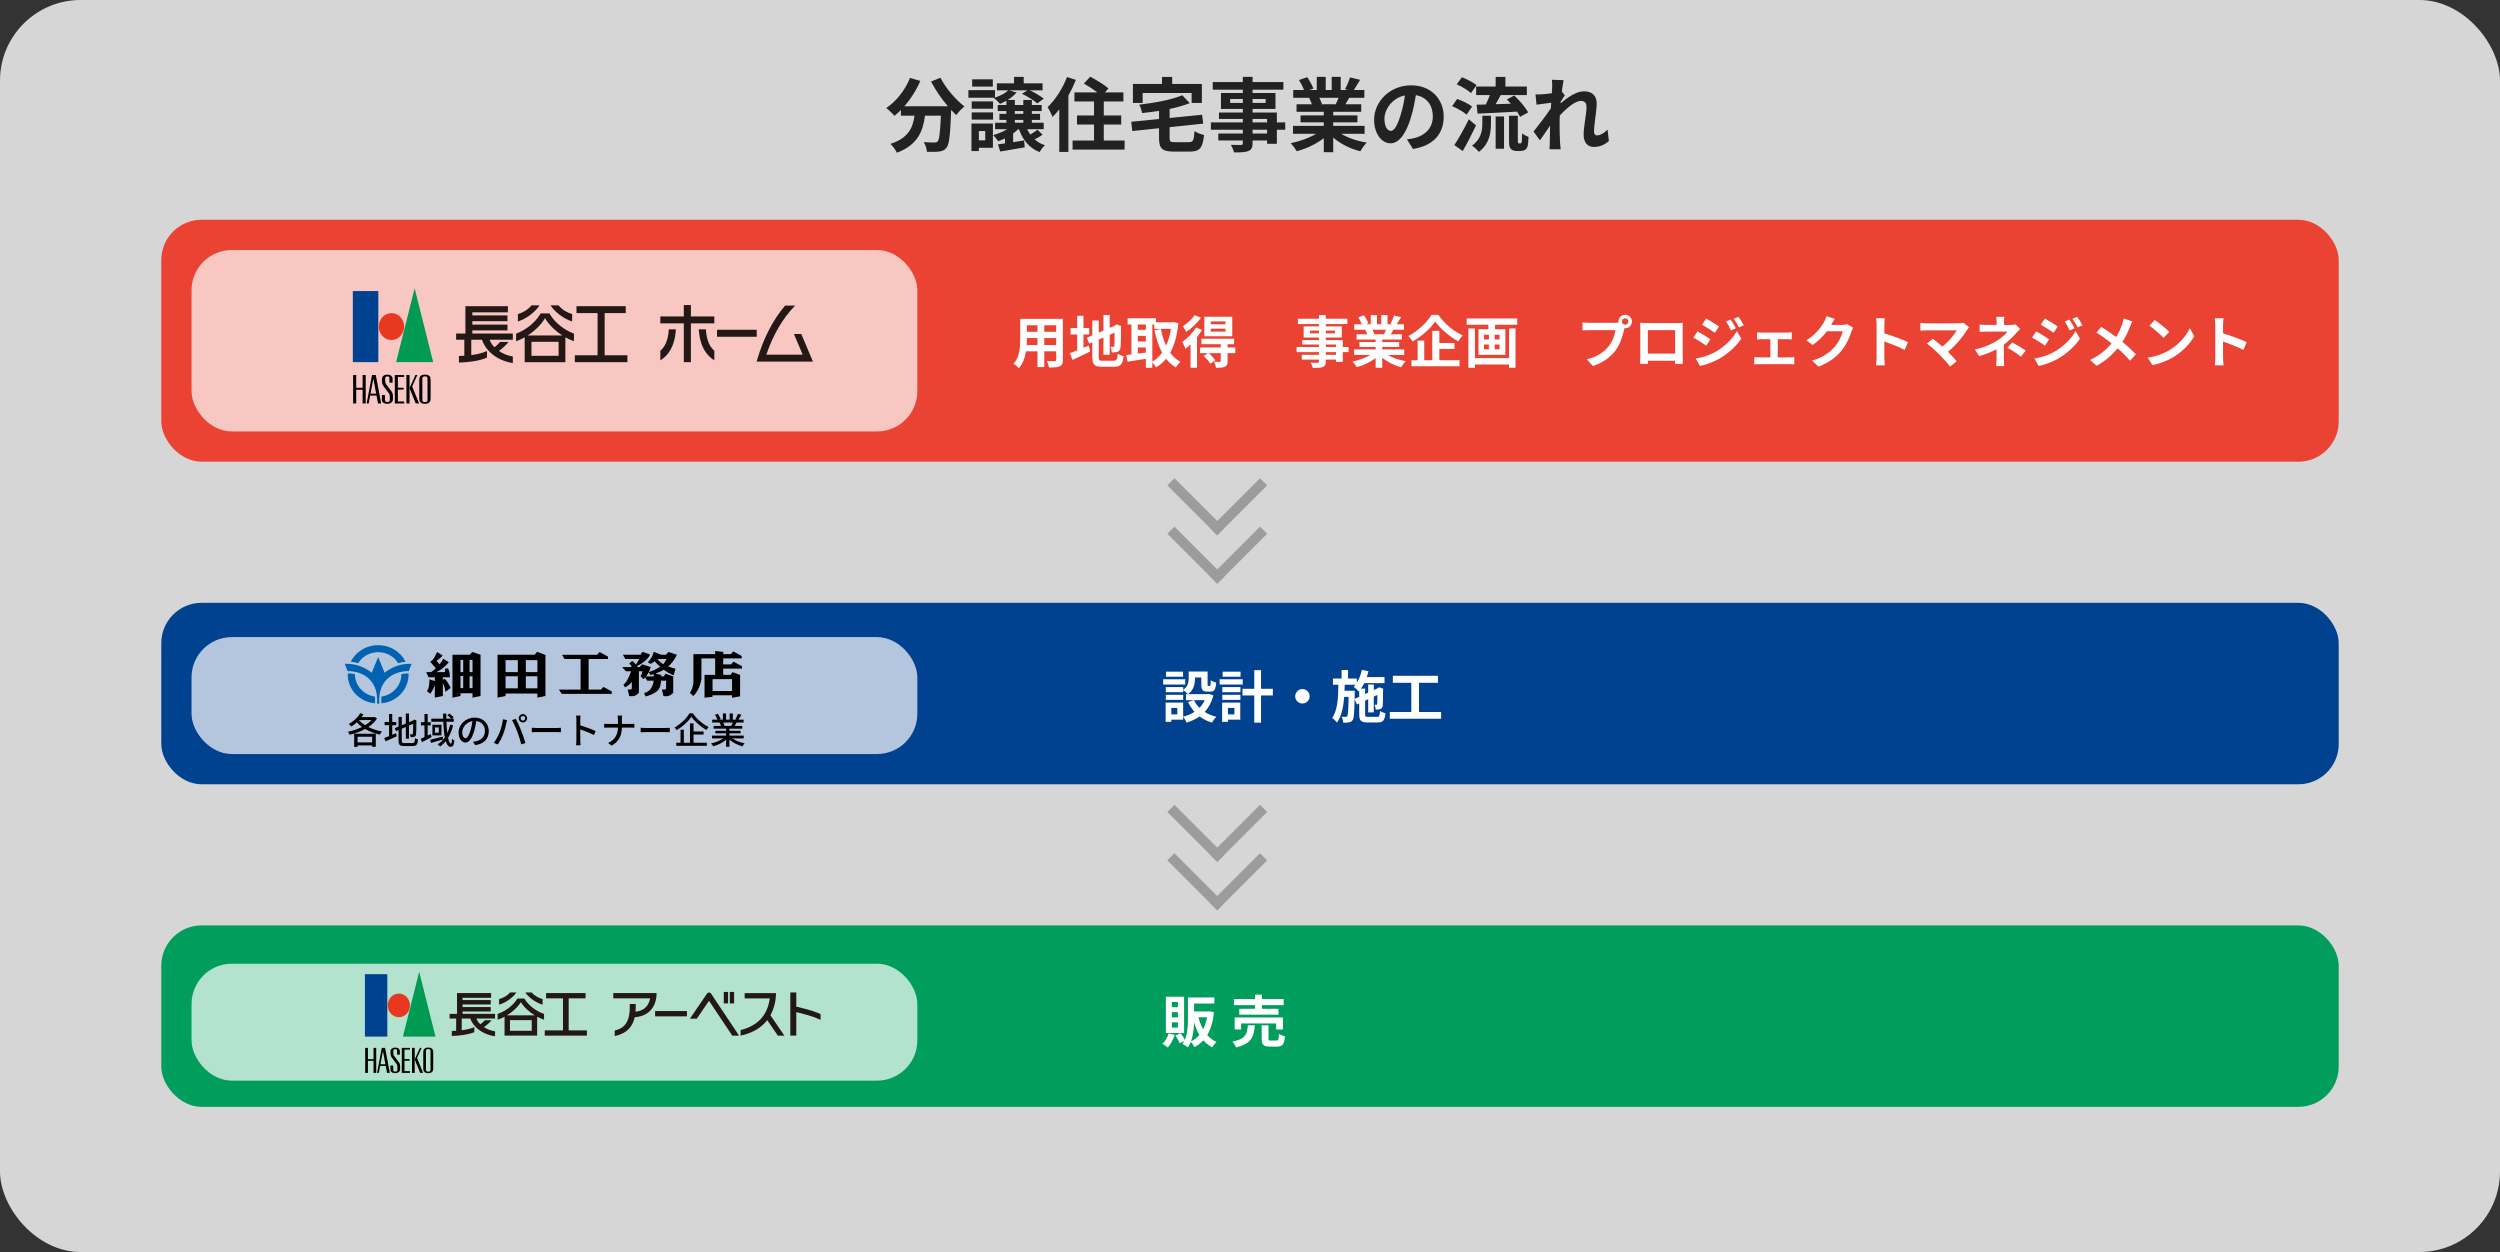 <svg width="1240" height="621" viewBox="0 0 1240 621" fill="none" xmlns="http://www.w3.org/2000/svg">
<rect x="0" y="0" width="1240" height="621" fill="#333333" stroke="none"/>
<rect width="1240" height="621" rx="40" fill="#D6D6D6"/>
<path d="M461.8 40.44C464 44.64 467 49.04 470.16 52.72H448.56C451.72 49.12 454.52 44.72 456.48 40.12L451.36 38.64C448.96 44.72 444.56 50.24 439.56 53.6C440.72 54.44 442.76 56.36 443.64 57.44C444.72 56.6 445.8 55.64 446.84 54.56V57.36H453.6C452.8 63.2 450.72 68.44 441.68 71.36C442.84 72.44 444.24 74.4 444.84 75.76C455.2 71.88 457.8 65.04 458.8 57.36H466.68C466.32 65.72 465.88 69.28 465.08 70.12C464.64 70.6 464.2 70.68 463.48 70.68C462.48 70.68 460.4 70.64 458.2 70.48C459.04 71.84 459.68 73.84 459.76 75.28C462.12 75.36 464.44 75.36 465.8 75.16C467.36 74.96 468.44 74.56 469.44 73.28C470.84 71.6 471.32 66.88 471.76 54.8V54.52C472.64 55.44 473.48 56.32 474.32 57.08C475.24 55.72 477.08 53.8 478.36 52.8C474 49.44 469 43.64 466.48 38.56L461.8 40.44ZM492.44 39.36H482.2V42.96H492.44V39.36ZM488.68 65V69.6H485.52V65H488.68ZM492.48 61.28H481.84V74.92H485.52V73.32H492.48V61.28ZM481.96 59.32H492.56V55.76H481.96V59.32ZM481.96 53.92H492.56V50.28H481.96V53.92ZM503.36 59.48H507.56V60.88H503.36V59.48ZM503.36 55.08H507.56V56.48H503.36V55.08ZM514.6 64.36C513.68 65.08 512.32 65.96 511 66.72C510.4 65.88 509.92 65 509.48 64.08H517.68V60.88H511.8V59.48H515.88V56.48H511.8V55.08H516.68V52.08H511.8V49.56H507.56V52.08H503.36V49.56H499.84C501.52 48.48 503.12 47.24 504.2 45.88L500.6 44.8H509.56L506.88 46.52C509.52 47.72 512.84 49.84 514.48 51.28L517.72 48.96C516.12 47.68 513.32 45.96 510.76 44.8H517.12V41.32H507.76V38.12H502.96V41.32H494.44V44.8H500.08C498.64 46.24 496.12 47.52 493.52 48.4V44.72H480.32V48.48H493.32L492.96 48.6C493.84 49.28 495.36 50.72 496.04 51.52C497.08 51.08 498.12 50.56 499.16 49.96V52.08H494.88V55.08H499.16V56.48H495.72V59.48H499.16V60.88H493.56V64.08H499.56C497.6 65.32 495.12 66.28 492.64 67C493.32 67.72 494.6 69.28 495.12 70.04C496.24 69.64 497.36 69.16 498.48 68.64V71.12C497.2 71.28 496.04 71.48 495 71.6L496.12 75.16C499.56 74.6 504.04 73.84 508.28 73.08L507.96 69.64C506.12 69.92 504.28 70.24 502.52 70.52V66.2C503.4 65.56 504.24 64.84 504.96 64.08H505.4C507.32 69.44 510.56 73.48 515.64 75.44C516.24 74.36 517.4 72.8 518.28 72.04C516.32 71.4 514.6 70.4 513.16 69.12C514.52 68.48 515.92 67.68 517.12 66.8L514.6 64.36ZM529.24 38.2C527.08 43.88 523.4 49.56 519.6 53.16C520.4 54.28 521.64 56.88 522.08 58C523.2 56.88 524.32 55.64 525.4 54.24V75.36H529.92V47.36C531.36 44.84 532.6 42.2 533.64 39.64L529.24 38.2ZM547.48 69.72V61.76H556.12V57.28H547.48V50.32H557.2V45.84H548.04L549.8 43.84C547.8 42.08 543.72 39.6 540.76 38.04L537.6 41.44C539.72 42.64 542.32 44.32 544.28 45.84H532.92V50.32H542.64V57.28H534.2V61.76H542.64V69.72H532V74.2H557.8V69.72H547.48ZM566.76 46.12H591.04V51.04H596.12V41.64H581.4V38.16H576.36V41.64H561.92V51.04H566.76V46.12ZM582.84 70.52C580.48 70.52 580.12 70.28 580.12 68.48V63.08L596.8 61.32L596.24 56.92L580.12 58.52V54.04C583.76 53.28 587.2 52.32 590.12 51.16L586.4 47.24C581.28 49.44 572.88 51 565.08 51.92C565.64 53 566.32 54.88 566.48 56.08C569.2 55.8 572.04 55.44 574.88 55V59.04L561.08 60.4L561.64 65L574.88 63.6V68.56C574.88 73.68 576.48 75.2 582.32 75.2H590.04C595.08 75.2 596.56 73.4 597.2 66.96C595.76 66.64 593.56 65.84 592.48 65C592.16 69.68 591.8 70.52 589.64 70.52H582.84ZM628.48 66.24H621.28V64.36H628.48V66.24ZM621.28 59H628.48V60.72H621.28V59ZM610.16 51.04V49.12H616.44V51.04H610.16ZM627.76 49.12V51.04H621.28V49.12H627.76ZM637.48 60.72H633.32V55.8H621.28V54.04H632.64V46.12H621.28V44.48H636.56V40.72H621.28V38.12H616.44V40.72H601.52V44.48H616.44V46.12H605.6V54.04H616.44V55.8H604.6V59H616.44V60.72H600.6V64.36H616.44V66.24H604.28V69.68H616.44V70.92C616.44 71.64 616.2 71.88 615.44 71.92C614.8 71.92 612.44 71.92 610.52 71.84C611.12 72.84 611.84 74.48 612.08 75.6C615.48 75.6 617.64 75.52 619.16 74.92C620.72 74.24 621.28 73.28 621.28 70.92V69.68H628.48V71.32H633.32V64.36H637.48V60.72ZM663.92 48.52C663.48 49.6 663 50.76 662.52 51.72H655.04L655.72 51.6C655.44 50.76 654.92 49.56 654.36 48.52H663.92ZM676.84 66.36V62.44H661.28V60.68H673.28V57.24H661.28V55.44H675.16V51.72H667.32C667.92 50.76 668.56 49.68 669.2 48.52H676.72V44.64H671.52C672.44 43.24 673.52 41.44 674.64 39.6L669.64 38.4C669.08 40.16 668.08 42.56 667.12 44.2L668.56 44.64H665V38.12H660.52V44.64H657.56V38.12H653.12V44.64H649.48L651.44 43.92C650.88 42.36 649.56 40 648.4 38.28L644.32 39.68C645.2 41.2 646.24 43.12 646.8 44.64H641.44V48.52H649.8L649.32 48.6C649.84 49.52 650.36 50.72 650.68 51.72H643.08V55.44H656.6V57.24H645.08V60.68H656.6V62.44H641.32V66.36H652.8C649.36 68.44 644.64 70.12 640.16 71.04C641.16 72 642.52 73.84 643.2 75C647.96 73.76 652.88 71.44 656.6 68.52V75.48H661.28V68.28C664.96 71.4 669.8 73.8 674.72 75.04C675.44 73.76 676.84 71.76 677.92 70.72C673.28 70 668.64 68.44 665.24 66.36H676.84ZM716.08 57.92C716.08 49.2 709.84 42.32 699.92 42.32C689.56 42.32 681.56 50.2 681.56 59.44C681.56 66.2 685.24 71.08 689.68 71.08C694.04 71.08 697.48 66.12 699.88 58.04C701.04 54.28 701.72 50.6 702.28 47.2C707.68 48.12 710.68 52.24 710.68 57.76C710.68 63.6 706.68 67.28 701.56 68.48C700.48 68.72 699.36 68.96 697.84 69.12L700.84 73.88C710.92 72.32 716.08 66.36 716.08 57.92ZM686.68 58.92C686.68 54.52 690.24 48.68 696.84 47.32C696.4 50.64 695.64 54.04 694.72 57C693.08 62.4 691.52 64.92 689.84 64.92C688.28 64.92 686.68 62.96 686.68 58.92ZM732.16 42.92V47.16H738.96C738.4 48.72 737.64 50.4 736.96 51.84C735.28 51.88 733.76 51.88 732.4 51.92L732.88 56.36C738.16 56.12 745.48 55.8 752.44 55.36C753.08 56.32 753.6 57.2 753.96 57.96L757.96 55.76C756.68 53.28 753.68 49.84 751.08 47.36L747.4 49.32C748.04 49.96 748.72 50.72 749.4 51.44C746.84 51.56 744.24 51.64 741.84 51.68C742.64 50.28 743.52 48.72 744.36 47.16H757.32V42.92H746.68V38.16H741.84V42.92H732.16ZM732.36 42.24C730.76 40.92 727.56 39.24 725.12 38.32L722.52 41.84C725.04 42.92 728.16 44.76 729.6 46.16L732.36 42.24ZM730.16 52.88C728.56 51.52 725.24 49.96 722.76 49.08L720.24 52.64C722.76 53.72 725.92 55.48 727.44 56.84L730.16 52.88ZM728.52 59.2C726.24 63.88 723.36 68.92 721.36 71.96L725.52 74.92C727.76 71 730.12 66.4 732.12 62.16L728.52 59.2ZM735.24 61.12C735.24 64.56 734.72 68.96 730.12 72.24C731.2 72.92 732.8 74.36 733.48 75.36C738.84 71.32 739.52 65.72 739.52 61.28V57.4H735.24V61.12ZM741.84 73.76H746V57.76H741.84V73.76ZM753.36 71.12C753.2 71.12 753 71.04 752.92 70.92C752.84 70.76 752.84 70.4 752.84 69.8V57.4H748.48V69.68C748.48 72.4 748.76 73.24 749.4 73.88C750.08 74.56 751.16 74.88 752.12 74.88H754.16C754.88 74.88 755.84 74.68 756.36 74.36C757 73.96 757.4 73.44 757.68 72.56C757.92 71.72 758.08 69.68 758.16 67.88C757.08 67.52 755.72 66.8 754.96 66.12C754.92 67.92 754.88 69.32 754.84 69.92C754.76 70.56 754.68 70.88 754.52 70.96C754.4 71.08 754.2 71.12 754 71.12H753.36ZM769.88 43.16C769.88 43.6 769.8 44.72 769.72 46.24C768 46.48 766.24 46.68 765.08 46.76C763.68 46.84 762.76 46.84 761.6 46.8L762.12 51.92C764.36 51.6 767.44 51.2 769.4 50.96C769.36 51.92 769.28 52.88 769.2 53.8C766.92 57.16 762.92 62.44 760.64 65.24L763.8 69.6C765.2 67.72 767.16 64.8 768.84 62.28C768.8 65.64 768.76 67.96 768.68 71.08C768.68 71.72 768.64 73.12 768.56 74.04H774.08C773.96 73.12 773.84 71.68 773.8 70.96C773.56 67.2 773.56 63.84 773.56 60.56C773.56 59.52 773.6 58.44 773.64 57.32C776.92 53.72 781.24 50.04 784.2 50.04C785.88 50.04 786.92 51.04 786.92 53C786.92 56.64 785.48 62.52 785.48 66.84C785.48 70.72 787.48 72.88 790.48 72.88C793.72 72.88 796.16 71.64 798 69.92L797.36 64.28C795.52 66.12 793.64 67.16 792.16 67.16C791.16 67.16 790.64 66.4 790.64 65.36C790.64 61.24 791.96 55.36 791.96 51.2C791.96 47.84 790 45.28 785.68 45.28C781.8 45.28 777.2 48.52 774.04 51.28C774.08 50.96 774.08 50.68 774.12 50.4C774.8 49.36 775.6 48.04 776.16 47.32L774.68 45.4C774.96 42.92 775.32 40.88 775.56 39.76L769.72 39.56C769.92 40.8 769.88 42 769.88 43.16Z" fill="#222222"/>
<rect x="80" y="109" width="1080" height="120" rx="20" fill="#EA4333"/>
<rect x="80" y="299" width="1080" height="90" rx="20" fill="#004190"/>
<rect x="80" y="459" width="1080" height="90" rx="20" fill="#019D5C"/>
<path d="M517.96 171.124V167.68H523.868V171.124H517.96ZM509.252 171.124C509.308 170.088 509.336 169.08 509.336 168.184V167.68H514.6V171.124H509.252ZM514.6 161.324V164.572H509.336V161.324H514.6ZM523.868 164.572H517.96V161.324H523.868V164.572ZM527.172 158.16H506.032V168.156C506.032 172.076 505.78 177.06 502.728 180.42C503.484 180.812 504.828 181.96 505.36 182.576C507.376 180.392 508.384 177.312 508.888 174.26H514.6V182.072H517.96V174.26H523.868V178.46C523.868 178.964 523.672 179.132 523.14 179.132C522.636 179.132 520.788 179.16 519.22 179.076C519.64 179.944 520.172 181.372 520.284 182.268C522.804 182.296 524.512 182.24 525.66 181.68C526.78 181.176 527.172 180.28 527.172 178.488V158.16ZM537.392 165.888H540.22V162.724H537.392V156.648H534.284V162.724H531.008V165.888H534.284V173.756C532.884 174.316 531.652 174.792 530.644 175.156L531.988 178.516C534.564 177.312 537.756 175.828 540.724 174.344L539.968 171.404C539.128 171.768 538.26 172.132 537.392 172.496V165.888ZM546.94 178.936C545.232 178.936 544.98 178.684 544.98 177.032V168.408L547.304 167.4V175.94H550.412V166.056L552.82 164.992C552.82 168.968 552.792 171.012 552.736 171.46C552.624 171.964 552.456 172.076 552.12 172.076C551.868 172.076 551.252 172.076 550.776 172.02C551.14 172.72 551.392 173.98 551.476 174.82C552.372 174.82 553.576 174.792 554.388 174.428C555.228 174.064 555.732 173.392 555.816 172.104C555.956 170.956 556.012 167.596 556.012 162.276L556.124 161.716L553.8 160.904L553.212 161.296L552.624 161.688L550.412 162.64V156.256H547.304V163.984L544.98 164.964V158.972H541.788V166.336L539.044 167.484L540.276 170.452L541.788 169.808V177.004C541.788 180.868 542.88 181.904 546.66 181.904H552.624C555.9 181.904 556.88 180.56 557.328 176.64C556.404 176.472 555.116 175.94 554.416 175.436C554.164 178.292 553.884 178.936 552.344 178.936H546.94ZM571.552 160.932H572.532V163.116H580.792C580.316 166.252 579.476 169.052 578.384 171.46C577.208 168.996 576.368 166.168 575.808 163.172L572.616 163.816C573.484 168.044 574.688 171.796 576.396 174.904C575.024 176.808 573.4 178.32 571.552 179.356V160.932ZM564.356 172.356H568.332V174.876C566.988 175.044 565.644 175.24 564.356 175.408V172.356ZM564.356 166.588H568.332V169.388H564.356V166.588ZM568.332 160.932V163.592H564.356V160.932H568.332ZM582.276 159.756L581.716 159.84H573.344V157.852H559.288V160.932H561.192V175.8C560.24 175.912 559.372 175.996 558.616 176.08L559.26 179.412C561.836 179.02 565.112 178.516 568.332 177.956V182.436H571.552V179.804C572.224 180.476 572.98 181.512 573.4 182.24C575.304 181.092 576.956 179.692 578.384 177.956C579.728 179.664 581.296 181.092 583.2 182.24C583.704 181.372 584.74 180.112 585.496 179.496C583.48 178.404 581.8 176.836 580.428 174.96C582.528 171.208 583.872 166.392 584.46 160.288L582.276 159.756ZM607.84 160.82H600.56V159.42H607.84V160.82ZM607.84 164.46H600.56V163.004H607.84V164.46ZM611.2 157.096H597.34V166.784H611.2V157.096ZM592.524 156.312C591.348 158.188 588.884 160.456 586.7 161.8C587.204 162.5 588.016 163.872 588.352 164.628C590.984 162.92 593.84 160.176 595.688 157.6L592.524 156.312ZM593.252 162.416C591.628 165.16 588.884 167.876 586.392 169.612C586.896 170.424 587.736 172.328 587.988 173.056C588.828 172.412 589.668 171.628 590.508 170.788V182.408H593.728V167.204C594.652 166.028 595.492 164.852 596.164 163.676L593.252 162.416ZM612.684 172.328H608.876V170.732H612.124V168.016H595.912V170.732H605.488V172.328H595.24V175.156H599.16L597.088 176.528C598.264 177.704 599.692 179.356 600.308 180.42L602.8 178.656C602.1 177.676 600.728 176.22 599.608 175.156H605.488V179.048C605.488 179.356 605.376 179.468 604.984 179.496C604.62 179.496 603.304 179.496 602.128 179.44C602.548 180.28 603.024 181.512 603.164 182.408C605.068 182.408 606.468 182.408 607.504 181.932C608.596 181.456 608.876 180.672 608.876 179.132V175.156H612.712L612.684 172.328ZM662.636 175.968H657.596V174.652H662.636V175.968ZM657.596 170.9H662.636V172.104H657.596V170.9ZM649.812 165.328V163.984H654.208V165.328H649.812ZM662.132 163.984V165.328H657.596V163.984H662.132ZM668.936 172.104H666.024V168.66H657.596V167.428H665.548V161.884H657.596V160.736H668.292V158.104H657.596V156.284H654.208V158.104H643.764V160.736H654.208V161.884H646.62V167.428H654.208V168.66H645.92V170.9H654.208V172.104H643.12V174.652H654.208V175.968H645.696V178.376H654.208V179.244C654.208 179.748 654.04 179.916 653.508 179.944C653.06 179.944 651.408 179.944 650.064 179.888C650.484 180.588 650.988 181.736 651.156 182.52C653.536 182.52 655.048 182.464 656.112 182.044C657.204 181.568 657.596 180.896 657.596 179.244V178.376H662.636V179.524H666.024V174.652H668.936V172.104ZM687.444 163.564C687.136 164.32 686.8 165.132 686.464 165.804H681.228L681.704 165.72C681.508 165.104 681.144 164.292 680.752 163.564H687.444ZM696.488 176.052V173.308H685.596V172.076H693.996V169.668H685.596V168.408H695.312V165.804H689.824C690.244 165.132 690.692 164.376 691.14 163.564H696.404V160.848H692.764C693.408 159.868 694.164 158.608 694.948 157.32L691.448 156.48C691.056 157.712 690.356 159.392 689.684 160.54L690.692 160.848H688.2V156.284H685.064V160.848H682.992V156.284H679.884V160.848H677.336L678.708 160.344C678.316 159.252 677.392 157.6 676.58 156.396L673.724 157.376C674.34 158.44 675.068 159.784 675.46 160.848H671.708V163.564H677.56L677.224 163.62C677.588 164.264 677.952 165.104 678.176 165.804H672.856V168.408H682.32V169.668H674.256V172.076H682.32V173.308H671.624V176.052H679.66C677.252 177.508 673.948 178.684 670.812 179.328C671.512 180 672.464 181.288 672.94 182.1C676.272 181.232 679.716 179.608 682.32 177.564V182.436H685.596V177.396C688.172 179.58 691.56 181.26 695.004 182.128C695.508 181.232 696.488 179.832 697.244 179.104C693.996 178.6 690.748 177.508 688.368 176.052H696.488ZM710.012 156.172C707.912 159.728 703.404 164.18 698.56 166.672C699.288 167.372 700.24 168.604 700.66 169.36C705.28 166.756 709.592 162.864 711.86 159.448C714.268 162.892 718.944 166.924 723.284 169.332C723.928 168.296 724.684 167.204 725.524 166.336C721.044 164.404 716.452 160.596 713.428 156.172H710.012ZM713.904 173.056H721.408V170.116H713.904V164.124H710.404V178.656H706.428V168.94H703.152V178.656H700.1V181.68H723.928V178.656H713.904V173.056ZM748.484 177.648H731.572V162.92H728.324V182.436H731.572V180.784H748.484V182.408H751.704V162.92H748.484V177.648ZM743.78 168.38H741.344V166.028H743.78V168.38ZM743.78 173.28H741.344V170.9H743.78V173.28ZM736.052 170.9H738.488V173.28H736.052V170.9ZM736.052 166.028H738.488V168.38H736.052V166.028ZM727.484 157.964V161.072H738.236V163.312H733.336V175.996H746.664V163.312H741.568V161.072H752.544V157.964H727.484ZM806.108 161.072C805.212 161.072 804.484 160.344 804.484 159.476C804.484 158.58 805.212 157.852 806.108 157.852C806.976 157.852 807.704 158.58 807.704 159.476C807.704 160.344 806.976 161.072 806.108 161.072ZM788.244 160.12C787.32 160.12 785.724 160.008 784.912 159.896V163.844C785.64 163.788 786.956 163.732 788.244 163.732H801.292C800.9 166.14 799.836 169.304 797.988 171.628C795.72 174.484 792.584 176.892 787.012 178.208L790.064 181.54C795.076 179.944 798.8 177.172 801.32 173.812C803.672 170.704 804.876 166.364 805.52 163.62L805.744 162.78C805.856 162.808 805.996 162.808 806.108 162.808C807.928 162.808 809.44 161.296 809.44 159.476C809.44 157.628 807.928 156.116 806.108 156.116C804.26 156.116 802.748 157.628 802.748 159.476C802.748 159.672 802.776 159.84 802.804 160.008C802.188 160.092 801.6 160.12 801.208 160.12H788.244ZM830.86 163.76V175.38H817.336V163.76H830.86ZM834.612 162.864C834.612 162.024 834.612 160.988 834.668 160.148C833.66 160.204 832.596 160.204 831.896 160.204H816.496C815.74 160.204 814.676 160.176 813.528 160.148C813.584 160.932 813.584 162.08 813.584 162.864V176.556C813.584 177.9 813.528 180.336 813.5 180.476H817.364L817.336 178.936H830.832L830.804 180.476H834.668C834.668 180.364 834.612 177.676 834.612 176.584V162.864ZM858.412 158.496L856.088 159.476C857.096 160.904 857.74 162.108 858.552 163.872L860.988 162.836C860.344 161.548 859.224 159.672 858.412 158.496ZM862.276 157.152L859.896 158.132C860.932 159.532 861.632 160.624 862.528 162.388L864.908 161.324C864.236 160.092 863.144 158.272 862.276 157.152ZM846.26 157.964L844.244 161.044C846.092 162.08 849.004 163.956 850.572 165.048L852.644 161.968C851.188 160.96 848.108 158.972 846.26 157.964ZM841.08 177.844L843.18 181.512C845.644 181.064 849.676 179.664 852.532 178.068C857.096 175.408 861.072 171.88 863.648 167.988L861.492 164.18C859.28 168.184 855.36 172.02 850.6 174.68C847.576 176.36 844.216 177.312 841.08 177.844ZM841.948 164.348L839.932 167.428C841.808 168.436 844.72 170.312 846.316 171.432L848.36 168.296C846.932 167.288 843.852 165.356 841.948 164.348ZM881.764 177.256V168.24H886.552C887.168 168.24 888.036 168.296 888.736 168.352V164.824C888.064 164.908 887.224 164.964 886.552 164.964H873.728C873.112 164.964 872.132 164.936 871.516 164.824V168.352C872.132 168.296 873.14 168.24 873.728 168.24H878.096V177.256H872.384C871.684 177.256 870.816 177.172 870.088 177.088V180.756C870.844 180.644 871.712 180.616 872.384 180.616H887.84C888.344 180.616 889.38 180.644 889.968 180.756V177.088C889.408 177.144 888.624 177.256 887.84 177.256H881.764ZM916.316 160.82C915.672 161.016 914.748 161.156 913.88 161.156H908.252L908.336 161.016C908.672 160.4 909.372 159.14 910.044 158.16L905.956 156.816C905.704 157.768 905.116 159.056 904.696 159.756C903.296 162.164 900.86 165.776 895.96 168.772L899.096 171.096C901.84 169.22 904.276 166.756 906.152 164.32H914.02C913.572 166.42 911.948 169.78 910.044 171.964C907.608 174.736 904.5 177.172 898.76 178.88L902.064 181.848C907.328 179.748 910.716 177.2 913.376 173.952C915.896 170.816 917.492 167.092 918.248 164.6C918.472 163.9 918.864 163.116 919.172 162.584L916.316 160.82ZM946.332 169.696C943.756 168.436 938.38 166.448 934.628 165.356V161.24C934.628 160.064 934.768 158.832 934.88 157.852H930.512C930.708 158.832 930.792 160.232 930.792 161.24V177.312C930.792 178.432 930.68 180.112 930.512 181.204H934.88C934.768 180.084 934.628 178.124 934.628 177.312V169.388C937.652 170.424 941.852 172.048 944.736 173.56L946.332 169.696ZM973.884 160.064C973.296 160.26 972.344 160.372 971.28 160.372H955.74C954.788 160.372 953.248 160.232 952.52 160.12V164.04C953.108 163.984 954.62 163.844 955.74 163.844H970.552C969.236 166.14 966.604 169.388 963.44 171.908C961.676 170.368 959.828 168.856 958.708 168.016L955.74 170.396C957.42 171.6 960.276 174.12 961.9 175.772C963.72 177.648 966.072 180.252 967.248 181.82L970.524 179.216C969.432 177.9 967.78 176.08 966.184 174.484C970.132 171.292 973.716 166.812 975.732 163.536C975.928 163.172 976.292 162.808 976.684 162.36L973.884 160.064ZM999.672 160.876C999 161.072 998.216 161.156 997.348 161.156H993.988V159.7C993.988 158.832 994.072 157.796 994.156 157.124H990.152C990.264 157.824 990.32 158.832 990.32 159.7V161.156H985.476C984.496 161.156 982.956 161.128 981.892 160.96V164.628C982.76 164.544 984.524 164.488 985.532 164.488H995.668C994.856 165.664 993.12 167.288 990.964 168.688C988.556 170.228 984.944 172.16 979.54 173.364L981.696 176.668C984.72 175.744 987.716 174.596 990.292 173.224V178.012C990.292 179.132 990.18 180.812 990.068 181.596H994.1C994.016 180.728 993.904 179.132 993.904 178.012C993.904 176.248 993.932 173.196 993.932 170.956C996.256 169.192 998.384 167.092 999.812 165.468C1000.4 164.796 1001.27 163.844 1001.97 163.144L999.672 160.876ZM995.696 172.496C998.132 173.84 999.952 175.016 1002.39 176.948L1004.74 173.868C1002.05 172.02 1000.6 171.208 998.02 169.808L995.696 172.496ZM1026.41 158.496L1024.09 159.476C1025.1 160.904 1025.74 162.108 1026.55 163.872L1028.99 162.836C1028.34 161.548 1027.22 159.672 1026.41 158.496ZM1030.28 157.152L1027.9 158.132C1028.93 159.532 1029.63 160.624 1030.53 162.388L1032.91 161.324C1032.24 160.092 1031.14 158.272 1030.28 157.152ZM1014.26 157.964L1012.24 161.044C1014.09 162.08 1017 163.956 1018.57 165.048L1020.64 161.968C1019.19 160.96 1016.11 158.972 1014.26 157.964ZM1009.08 177.844L1011.18 181.512C1013.64 181.064 1017.68 179.664 1020.53 178.068C1025.1 175.408 1029.07 171.88 1031.65 167.988L1029.49 164.18C1027.28 168.184 1023.36 172.02 1018.6 174.68C1015.58 176.36 1012.22 177.312 1009.08 177.844ZM1009.95 164.348L1007.93 167.428C1009.81 168.436 1012.72 170.312 1014.32 171.432L1016.36 168.296C1014.93 167.288 1011.85 165.356 1009.95 164.348ZM1053.38 157.936C1053.24 158.664 1052.96 159.812 1052.7 160.512C1051.95 162.696 1051.05 164.908 1049.62 167.148C1047.36 165.468 1044.47 163.508 1042.23 162.108L1039.82 164.992C1042.68 166.7 1045.34 168.716 1047.33 170.284C1044.58 173.616 1041.25 176.332 1036.69 178.544L1039.91 181.428C1044.64 178.852 1047.86 175.744 1050.32 172.776C1052.56 174.708 1054.55 176.64 1056.51 178.936L1059.4 175.716C1057.52 173.728 1055.2 171.572 1052.73 169.556C1054.41 166.98 1055.67 164.18 1056.51 161.94C1056.76 161.296 1057.3 160.064 1057.66 159.448L1053.38 157.936ZM1068.75 158.72L1066.12 161.52C1068.16 162.948 1071.66 166 1073.12 167.568L1075.97 164.628C1074.35 162.948 1070.71 160.036 1068.75 158.72ZM1065.25 177.368L1067.6 181.064C1071.55 180.392 1075.16 178.824 1077.99 177.116C1082.5 174.4 1086.22 170.536 1088.35 166.756L1086.16 162.808C1084.4 166.588 1080.73 170.872 1075.97 173.7C1073.26 175.324 1069.62 176.752 1065.25 177.368ZM1114.33 169.696C1111.76 168.436 1106.38 166.448 1102.63 165.356V161.24C1102.63 160.064 1102.77 158.832 1102.88 157.852H1098.51C1098.71 158.832 1098.79 160.232 1098.79 161.24V177.312C1098.79 178.432 1098.68 180.112 1098.51 181.204H1102.88C1102.77 180.084 1102.63 178.124 1102.63 177.312V169.388C1105.65 170.424 1109.85 172.048 1112.74 173.56L1114.33 169.696Z" fill="white"/>
<rect opacity="0.7" x="95" y="478" width="360" height="58" rx="20" fill="white"/>
<g clip-path="url(#clip0_823_1921)">
<path d="M245.539 502.876H229.438V501.703H243.409V499.52H229.438V498.223H243.409V496.038H229.438V494.893H243.584V492.569H226.678V502.876H223V505.203H226.251V511.258C225.486 511.306 224.756 511.332 224.093 511.341V513.82C227.549 513.764 232.181 513.254 235.26 511.945V509.463C233.539 510.24 231.26 510.72 229.015 511.004V505.203H233.266C234.997 510.021 240.091 513.26 245.539 514V511.516C243.668 511.254 241.679 510.537 239.994 509.452C241.055 508.745 242.952 507.21 243.84 506.04H240.48C239.92 506.662 238.939 507.596 238.208 508.031C237.366 507.206 236.695 506.26 236.294 505.203H245.54L245.539 502.876Z" fill="#231815"/>
<path d="M260.076 495.286H256.613C254.318 499.089 250.274 501.718 246.836 502.912V505.773C247.916 505.432 249.079 504.928 250.254 504.295V513.673H266.433V504.295C267.603 504.927 268.772 505.432 269.851 505.773V502.912C266.411 501.718 262.369 499.088 260.076 495.286ZM263.74 511.271H252.945V505.993H263.74V511.271ZM251.469 503.594C254.195 501.914 256.82 499.593 258.343 497.059C259.866 499.592 262.49 501.914 265.216 503.594H251.467H251.469Z" fill="#231815"/>
<path d="M256.122 492.263H252.963C251.51 493.981 249.531 494.977 247.55 495.549V498.32C251.371 497.248 255.017 494.131 256.122 492.263Z" fill="#231815"/>
<path d="M269.137 498.32V495.549C267.156 494.977 265.176 493.981 263.721 492.263H260.563C261.667 494.131 265.313 497.248 269.137 498.32Z" fill="#231815"/>
<path d="M282.057 511.067V495.174H290.435V492.569H270.86V495.174H279.236V511.067H270.193V513.674H291.104V511.067H282.057Z" fill="#231815"/>
<path d="M389.055 513.676L382.13 503.552C383.984 500.197 384.812 496.411 384.939 492.583H369.351V495.201H381.802C380.697 503.487 376.006 508.734 367.334 510.916V513.69C373.569 512.311 377.801 509.564 380.548 505.971L385.817 513.676H389.055Z" fill="#231815"/>
<path d="M304.197 492.569V495.174H322.482C321.559 499.961 318.311 501.474 315.231 501.814C315.282 501.158 315.314 500.468 315.314 499.735V497.972H312.36V499.735C312.36 508.751 307.948 510.4 304.907 511.119V513.871C307.93 513.193 313.241 511.709 314.84 504.452L314.848 504.537C321.016 504.125 325.564 500.268 325.686 492.569H304.197Z" fill="#231815"/>
<path d="M361.13 492H358.997V497.687H361.13V492Z" fill="#231815"/>
<path d="M364.116 492H361.98V497.687H364.116V492Z" fill="#231815"/>
<path d="M407 502.965C405.18 502.168 402.104 500.952 394.966 499.28V492.279H391.991V513.674H394.966V502.003C403.019 503.926 405.47 505.196 407 505.862V502.965Z" fill="#231815"/>
<path d="M340.714 501.483H324.93V504.12H340.714V501.483Z" fill="#231815"/>
<path d="M352.639 492.78L352.631 492.772C352.426 492.465 352.072 492.26 351.676 492.26C351.276 492.26 350.925 492.461 350.718 492.768L350.708 492.784L342.203 505.271L342.206 505.275H345.613L351.664 496.393L363.202 513.675H366.586L352.639 492.78Z" fill="#231815"/>
</g>
<path d="M192.105 483.189H181V514.149H192.105V483.189Z" fill="#004190"/>
<path d="M203.342 498.67C203.342 501.904 200.871 504.529 197.825 504.529C194.778 504.529 192.306 501.904 192.306 498.67C192.306 495.433 194.777 492.811 197.825 492.811C200.872 492.811 203.342 495.433 203.342 498.67Z" fill="#E83820"/>
<path d="M216 514.149H199.845L207.921 482L216 514.149Z" fill="#009A53"/>
<path d="M214.797 521.124C214.62 520.16 213.831 519.588 212.408 519.588C210.988 519.588 210.201 520.16 210.022 521.124C209.978 521.366 209.941 521.696 209.941 522.044V529.85C209.941 530.194 209.978 530.53 210.022 530.763C210.201 531.736 210.988 532.307 212.408 532.307C213.831 532.307 214.62 531.736 214.797 530.763C214.843 530.53 214.877 530.194 214.877 529.85V522.044C214.877 521.696 214.843 521.366 214.797 521.124ZM213.532 530.658C213.532 531.255 213.161 531.548 212.408 531.548C211.661 531.548 211.288 531.255 211.288 530.658V521.234C211.288 520.641 211.661 520.342 212.408 520.342C213.161 520.342 213.532 520.641 213.532 521.234V530.658Z" fill="black"/>
<path d="M185.263 519.745V525.348H182.481V519.745H181.136V532.154H182.481V526.161H185.263V532.154H186.609V519.745H185.263Z" fill="black"/>
<path d="M203.364 520.608V519.745H199.281V532.154H203.364V531.29H200.626V526.123H203.127V525.306H200.626V520.608H203.364Z" fill="black"/>
<path d="M205.692 519.745H204.347V532.154H205.692V519.745Z" fill="black"/>
<path d="M206.865 524.745L209.118 519.745H208.267L205.692 525.46L208.399 532.154H209.864L206.865 524.745Z" fill="black"/>
<path d="M191.005 519.745H189.364L187.026 532.154H187.899L188.548 528.708H191.329L191.977 532.154H193.341L191.005 519.745ZM188.701 527.892L189.937 521.332L191.172 527.892H188.701Z" fill="black"/>
<path d="M194.233 524.418C193.903 523.906 193.683 523.149 193.673 522.467C193.669 522.122 193.682 521.633 193.705 521.349C193.799 520.197 194.794 519.588 196.017 519.588C197.47 519.588 198.322 520.345 198.322 521.46V523.101H196.949V521.212C196.949 520.695 196.656 520.373 196.097 520.373C195.385 520.373 195.153 520.644 195.097 521.161C195.064 521.485 195.064 522.034 195.064 522.341C195.064 523.045 195.31 523.471 195.548 523.842C195.963 524.487 197.152 525.917 197.763 526.766C198.229 527.421 198.387 527.819 198.467 528.741C198.5 529.128 198.5 530.055 198.459 530.51C198.351 531.702 197.223 532.31 196.021 532.31C194.597 532.31 193.651 531.562 193.651 530.655V528.505H195.032V530.683C195.032 531.357 195.539 531.514 196.1 531.514C196.794 531.514 197.04 531.252 197.085 530.732C197.129 530.237 197.113 529.469 197.102 529.079C197.084 528.428 197.009 528.141 196.62 527.603C196.198 527.012 194.648 525.063 194.233 524.418Z" fill="black"/>
<path d="M586.808 333.152H578.352V335.672H586.808V333.152ZM587.872 336.904H576.924V339.536H587.872V336.904ZM586.864 344.632H578.24V347.124H586.864V344.632ZM597.56 347.292C596.888 348.72 596.02 349.98 594.928 351.072C593.808 349.952 592.884 348.692 592.212 347.292H597.56ZM583.952 354.348H580.984V351.128H583.952V354.348ZM599.66 344.156L599.1 344.296H589.244C592.156 342.308 592.716 339.116 592.716 336.484V336.008H595.852V339.396C595.852 342.168 596.496 343.036 598.736 343.036H600.36C602.236 343.036 602.964 342.056 603.244 338.584C602.432 338.36 601.144 337.884 600.528 337.408C600.5 339.844 600.388 340.208 600.024 340.208H599.324C599.016 340.208 598.96 340.124 598.96 339.34V333.068H589.58V336.4C589.58 338.276 589.272 340.488 586.864 342.14V340.796H578.24V343.344H586.864V342.28C587.536 342.728 588.712 343.736 589.188 344.296H588.236V347.292H592.128L589.272 348.216C590.14 350.036 591.204 351.66 592.492 353.06C590.84 354.152 588.936 354.936 586.836 355.468V348.496H578.156V358.044H580.984V356.952H586.836V355.524C587.452 356.28 588.236 357.596 588.572 358.408C590.952 357.68 593.108 356.672 594.984 355.356C596.748 356.672 598.792 357.708 601.144 358.408C601.62 357.54 602.572 356.224 603.3 355.524C601.144 354.992 599.184 354.18 597.532 353.116C599.464 351.016 600.948 348.356 601.844 344.968L599.66 344.156ZM615.312 333.152H606.436V335.672H615.312V333.152ZM616.376 336.904H604.924V339.536H616.376V336.904ZM612.26 351.128V354.348H609.068V351.128H612.26ZM615.172 348.496H606.184V358.044H609.068V356.952H615.172V348.496ZM606.268 347.124H615.256V344.632H606.268V347.124ZM606.268 343.344H615.256V340.796H606.268V343.344ZM631.328 341.636H625.476V332.396H622.116V341.636H616.264V344.94H622.116V358.436H625.476V344.94H631.328V341.636ZM642.416 345.36C642.416 347.32 644.04 348.944 646 348.944C647.96 348.944 649.584 347.32 649.584 345.36C649.584 343.4 647.96 341.776 646 341.776C644.04 341.776 642.416 343.4 642.416 345.36ZM671.872 346.676L671.928 343.876V342.616H666.888C666.916 341.636 666.944 340.628 666.972 339.62H672.32C672.04 339.984 671.732 340.32 671.424 340.628C672.152 341.132 673.384 342.364 673.916 342.98L674.168 342.7V345.612L671.872 346.676ZM678.704 355.58C677.304 355.58 677.108 355.412 677.108 354.264V347.516L678.62 346.816V353.34H681.392V345.528L683.184 344.688C683.156 347.348 683.156 348.888 683.1 349.14C683.072 349.504 682.932 349.56 682.708 349.56C682.484 349.56 682.092 349.56 681.756 349.532C682.064 350.148 682.288 351.212 682.372 351.968C683.1 351.968 683.996 351.94 684.668 351.66C685.424 351.352 685.816 350.736 685.872 349.728C685.956 348.888 685.956 346.032 685.984 342.056L686.096 341.608L684.024 340.88L683.52 341.244L683.408 341.328L681.392 342.252V339.536H678.62V343.54L677.108 344.24V341.552H675.064C675.652 340.74 676.184 339.816 676.66 338.836H686.712V335.812H677.92C678.228 334.86 678.536 333.88 678.76 332.9L675.484 332.284C674.98 334.58 674.14 336.82 672.992 338.64V336.54H668.624V332.312H665.432V336.54H661.148V339.62H663.836C663.752 346.088 663.5 352.248 660.728 356.084C661.54 356.616 662.576 357.624 663.108 358.408C665.432 355.216 666.328 350.68 666.72 345.64H668.904C668.792 352.22 668.624 354.572 668.26 355.132C668.036 355.496 667.812 355.58 667.448 355.58C667.084 355.58 666.3 355.58 665.432 355.468C665.88 356.28 666.188 357.512 666.244 358.436C667.364 358.436 668.428 358.464 669.128 358.296C669.884 358.156 670.416 357.876 670.92 357.148C671.564 356.252 671.76 353.564 671.872 346.704L673.02 349.42L674.168 348.888V354.264C674.168 357.456 675.064 358.352 678.368 358.352H683.268C685.984 358.352 686.824 357.288 687.188 353.788C686.376 353.592 685.172 353.116 684.5 352.64C684.332 355.104 684.108 355.58 683.016 355.58H678.704ZM703.82 353.144V338.668H713.228V335.196H690.856V338.668H700.012V353.144H689.344V356.504H714.796V353.144H703.82Z" fill="white"/>
<path d="M584.232 499.556H581.236V497.008H584.232V499.556ZM584.232 504.624H581.236V502.02H584.232V504.624ZM584.232 509.692H581.236V507.088H584.232V509.692ZM587.312 494.376H578.268V512.352H587.312V494.376ZM579.64 512.576C579.052 514.508 577.932 516.468 576.616 517.756C577.344 518.176 578.604 519.016 579.22 519.548C580.592 518.036 581.908 515.628 582.692 513.276L579.64 512.576ZM590.728 516.552C591.82 513.584 592.156 510.112 592.24 507.06C592.94 509.356 593.808 511.456 594.9 513.304C593.724 514.704 592.324 515.796 590.728 516.552ZM598.708 504.568C598.288 506.808 597.616 508.796 596.748 510.504C595.74 508.74 594.984 506.724 594.424 504.568H598.708ZM600.192 501.628L599.66 501.684H592.268V497.736H602.32V494.74H589.216V505.24C589.216 508.488 589.076 512.52 587.676 515.768C587.172 514.788 586.36 513.472 585.604 512.492L583.028 513.584C583.84 514.788 584.764 516.412 585.128 517.448L587.396 516.356C587.144 516.86 586.864 517.336 586.528 517.812C587.284 518.148 588.628 519.016 589.188 519.52C589.776 518.708 590.252 517.756 590.644 516.776C591.316 517.448 592.044 518.596 592.436 519.38C594.116 518.484 595.6 517.364 596.86 515.992C598.092 517.392 599.548 518.596 601.256 519.492C601.704 518.652 602.684 517.448 603.412 516.832C601.62 516.02 600.08 514.844 598.792 513.388C600.5 510.504 601.62 506.78 602.152 502.048L600.192 501.628ZM622.496 500.368H614.684V503.28H634.116V500.368H625.94V498.548H636.692V495.524H625.94V493.312H622.496V495.524H612.024V498.548H622.496V500.368ZM636.328 510.616V504.652H612.388V510.616H615.608V507.648H632.968V510.616H636.328ZM618.94 508.516C618.604 512.828 617.904 515.348 611.268 516.636C611.94 517.336 612.78 518.652 613.088 519.52C620.732 517.7 621.964 514.144 622.412 508.516H618.94ZM630.336 516.104C629.328 516.104 629.16 515.992 629.16 515.096V508.516H625.8V515.152C625.8 518.148 626.612 519.1 629.86 519.1H633.472C636.104 519.1 636.972 518.064 637.336 514.032C636.44 513.808 635.012 513.304 634.34 512.772C634.228 515.628 634.06 516.104 633.136 516.104H630.336Z" fill="white"/>
<rect opacity="0.7" x="95" y="316" width="360" height="58" rx="20" fill="white"/>
<g clip-path="url(#clip1_823_1921)">
<path d="M187.567 323.471C189.572 323.471 191.542 323.976 193.282 324.937C195.021 325.898 196.469 327.281 197.48 328.948C198.671 328.57 199.905 328.329 201.156 328.232C199.939 325.758 198.015 323.67 195.609 322.212C193.203 320.754 190.415 319.986 187.572 320H187.561C184.718 319.986 181.93 320.754 179.524 322.212C177.118 323.67 175.194 325.758 173.978 328.232C175.228 328.329 176.462 328.57 177.653 328.948C178.665 327.281 180.112 325.899 181.852 324.938C183.591 323.977 185.561 323.471 187.567 323.471Z" fill="#0062B0"/>
<path d="M176.035 334.347C174.875 334.104 173.691 333.986 172.504 333.995C172.504 334.137 172.493 334.323 172.493 334.466C172.45 338.051 173.809 341.52 176.3 344.184C178.791 346.849 182.232 348.514 185.939 348.848C186.011 348.317 186.047 347.782 186.046 347.247C186.049 346.666 186.014 346.084 185.94 345.507C183.176 345.095 180.656 343.743 178.839 341.695C177.021 339.648 176.027 337.04 176.035 334.347Z" fill="#0062B0"/>
<path d="M199.098 334.347C199.107 337.04 198.113 339.647 196.296 341.695C194.479 343.743 191.959 345.096 189.195 345.509C189.121 346.086 189.086 346.667 189.088 347.248C189.088 347.784 189.124 348.319 189.196 348.85C192.904 348.515 196.344 346.85 198.835 344.185C201.326 341.52 202.684 338.051 202.641 334.466C202.641 334.323 202.641 334.137 202.629 333.995C201.442 333.986 200.258 334.104 199.098 334.347Z" fill="#0062B0"/>
<path d="M202.808 329.257C198.382 329.345 194.126 330.912 190.77 333.69L187.572 325.886V325.859V325.872V325.859V325.886L184.374 333.69C181.018 330.912 176.763 329.345 172.338 329.257C171.896 329.232 171.453 329.232 171.012 329.257L172.387 332.859C180.699 332.859 186.918 337.838 187.062 346.838C187.086 347.546 187.061 348.255 186.987 348.961C187.178 348.987 187.372 349 187.565 348.999H187.589C187.783 349 187.976 348.987 188.168 348.961C188.095 348.255 188.07 347.546 188.094 346.838C188.234 337.837 194.457 332.859 202.768 332.859L204.144 329.257C203.699 329.231 203.253 329.231 202.808 329.257Z" fill="#0062B0"/>
<path d="M343.921 338.583C343.772 340.38 343.183 342.117 342.203 343.653L343.844 345.228C347.237 342.149 347.905 336.778 347.905 336.778V326.574H354.728V334.74H349.443V346.064L353.423 345.616V344.858H363.097V346.102L367.079 345.383L367.094 334.745V334.737L363.265 333.383L362.421 334.737H358.71V331.64H368V330.439L363.782 328.166L362.612 329.536H358.71V326.57H367.884V325.368L363.665 323.095L362.494 324.466H358.71V323.342L354.728 322.892V324.466H343.92L343.921 338.583ZM363.096 336.847V342.751H353.421V336.847H363.096Z" fill="black"/>
<path d="M335.738 324.756L331.519 323.384L330.349 324.756H327.986L324.214 323.292C323.791 325.268 322.773 327.079 321.285 328.5L322.72 329.291C323.427 328.914 324.099 328.481 324.73 327.995C325.564 328.967 326.468 329.882 327.434 330.732C325.673 331.833 323.778 332.721 321.791 333.378C322.179 332.607 322.503 331.809 322.76 330.99L322.645 330.959L322.71 330.856L318.491 329.487L317.32 330.856H316.281C316.162 330.662 316.046 330.482 315.935 330.314C317.805 329.626 321.651 326.983 322.437 324.654L318.607 323.3L317.701 324.757H308.963L310.144 326.859H317.056C316.579 327.81 316.036 328.728 315.429 329.607C314.239 328.072 313.44 327.883 313.44 327.883L312.065 329.178C312.382 329.357 312.656 329.6 312.867 329.89C313.079 330.179 313.223 330.509 313.291 330.857H308.582L310.454 332.961H313.027C311.573 336.861 310.545 338.854 309.206 339.478L309.909 340.904C311.305 340.335 312.511 339.408 313.397 338.224C313.397 339.686 313.377 341.005 313.345 341.581C313.307 342.258 311.317 341.958 311.317 341.958L312.079 345.207C312.957 345.42 313.881 345.382 314.737 345.096C315.593 344.81 316.343 344.29 316.895 343.598V332.959H318.653C318.523 333.828 318.224 334.666 317.773 335.429L319.079 336.826C319.431 336.582 319.752 336.298 320.034 335.981L320.991 337.605H324.254C323.93 339.954 322.801 342.995 319.506 343.772L320.21 345.461C327.662 343.359 327.474 340.734 327.91 337.609H330.407C330.407 338.881 330.4 340.791 330.354 341.589C330.316 342.266 328.326 341.966 328.326 341.966L329.085 345.215C329.964 345.428 330.889 345.389 331.745 345.104C332.601 344.818 333.352 344.298 333.906 343.607L333.92 335.508V335.498L330.092 334.144L329.248 335.506H327.998C327.984 335.254 327.965 335.008 327.942 334.764L325.145 334.059C326.575 333.581 327.946 332.955 329.236 332.193C330.727 333.32 332.365 334.256 334.107 334.978L335.04 331.675C333.82 331.375 332.618 331.014 331.438 330.592C333.264 328.944 334.726 326.959 335.738 324.756ZM324.33 335.495H320.444C320.96 334.847 321.405 334.15 321.773 333.416L322.703 334.818C323.207 334.669 323.712 334.516 324.22 334.354C324.259 334.643 324.303 335.037 324.33 335.496V335.495ZM326.065 326.858H330.611C330.183 327.785 329.638 328.659 328.99 329.459C327.877 328.747 326.89 327.869 326.066 326.858H326.065Z" fill="black"/>
<path d="M299.294 340.714L298.045 342.049H291.959V326.878H301.562V325.674L297.344 323.405L296.174 324.773H278.772L280.021 326.878H287.978V342.049H277.213L278.619 344.152H303.439V342.949L299.294 340.714Z" fill="black"/>
<path d="M270.539 324.867L266.436 323.294L265.151 324.757H246.775V346.048L250.756 345.193V343.986H266.554V346.049L270.538 345.195V327.423L270.539 324.867ZM256.839 327.423V333.391H250.756V327.423H256.839ZM250.756 341.429V335.421H256.839V341.429H250.756ZM260.819 341.429V335.421H266.553V341.429H260.819ZM266.553 333.391H260.819V327.423H266.553V333.391Z" fill="black"/>
<path d="M238.354 324.756L234.252 323.402L232.966 324.756H224.423V346.046L228.403 345.192V343.869H234.372V346.046L238.351 345.192L238.354 324.756ZM228.401 327.309H229.744V333.391H228.401V327.309ZM228.401 341.316V335.308H229.744V341.316H228.401ZM234.37 341.316H232.914V335.42H234.37V341.316ZM234.37 333.391H232.914V327.309H234.37V333.391ZM223.543 341.201L220.911 343.173C220.799 341.669 220.372 340.202 219.655 338.862V345.201L215.673 346.046V339.765C214.314 343.382 213.423 344.056 213.423 344.056L211.786 342.838C212.78 341.166 212.897 340.266 213.014 336.979L215.675 337.817V335.921H212.603L211.374 333.37H213.845C214.655 332.786 215.432 332.161 216.172 331.496L213.383 328.193L213.77 327.975C214.669 327.329 215.117 327.079 216.816 323.402L219.565 325.145C218.689 326.172 217.644 327.053 216.471 327.754L218.057 329.536C218.779 328.675 219.384 327.731 219.859 326.724L222.608 328.469C220.972 330.523 218.878 332.198 216.481 333.37H220.618C220.97 332.957 220.618 331.753 220.618 331.753L222.218 331.455C222.887 332.854 223.208 334.384 223.153 335.923H219.655V337.241L220.382 336.748C220.382 336.748 221.03 336.246 223.543 341.202V341.201Z" fill="black"/>
</g>
<rect opacity="0.7" x="95" y="124" width="360" height="90" rx="20" fill="white"/>
<g clip-path="url(#clip2_823_1921)">
<path d="M187.646 144.354H175V179.612H187.646V144.354Z" fill="#004190"/>
<path d="M200.444 161.984C200.444 165.666 197.629 168.656 194.16 168.656C190.691 168.656 187.875 165.666 187.875 161.984C187.875 158.298 190.689 155.311 194.16 155.311C197.631 155.311 200.444 158.298 200.444 161.984Z" fill="#E83820"/>
<path d="M214.859 179.612H196.461L205.658 143L214.859 179.612Z" fill="#009A53"/>
<path d="M213.488 187.556C213.286 186.457 212.387 185.807 210.768 185.807C209.15 185.807 208.253 186.457 208.049 187.556C208 187.831 207.958 188.207 207.958 188.603V197.493C207.958 197.885 208 198.267 208.049 198.532C208.253 199.64 209.15 200.291 210.768 200.291C212.387 200.291 213.286 199.64 213.488 198.532C213.54 198.267 213.579 197.885 213.579 197.493V188.603C213.579 188.207 213.54 187.831 213.488 187.556ZM212.047 198.413C212.047 199.093 211.624 199.426 210.768 199.426C209.916 199.426 209.492 199.093 209.492 198.413V187.68C209.492 187.005 209.916 186.665 210.768 186.665C211.624 186.665 212.047 187.005 212.047 187.68V198.413Z" fill="black"/>
<path d="M179.855 185.985V192.365H176.687V185.985H175.154V200.116H176.687V193.292H179.855V200.116H181.387V185.985H179.855Z" fill="black"/>
<path d="M200.469 186.968V185.985H195.819V200.116H200.469V199.133H197.35V193.248H200.199V192.318H197.35V186.968H200.469Z" fill="black"/>
<path d="M203.122 185.985H201.589V200.116H203.122V185.985Z" fill="black"/>
<path d="M204.456 191.679L207.021 185.985H206.052L203.12 192.493L206.203 200.116H207.871L204.456 191.679Z" fill="black"/>
<path d="M186.393 185.985H184.525L181.862 200.116H182.856L183.596 196.192H186.762L187.5 200.116H189.053L186.393 185.985ZM183.769 195.263L185.177 187.792L186.584 195.263H183.769Z" fill="black"/>
<path d="M190.069 191.306C189.693 190.723 189.443 189.862 189.432 189.084C189.428 188.692 189.442 188.135 189.468 187.811C189.575 186.5 190.709 185.807 192.102 185.807C193.756 185.807 194.727 186.668 194.727 187.938V189.807H193.163V187.656C193.163 187.066 192.829 186.7 192.192 186.7C191.382 186.7 191.118 187.008 191.053 187.598C191.016 187.967 191.016 188.592 191.016 188.942C191.016 189.743 191.296 190.228 191.568 190.65C192.04 191.386 193.394 193.013 194.09 193.98C194.621 194.727 194.8 195.18 194.891 196.229C194.929 196.67 194.929 197.726 194.882 198.244C194.759 199.601 193.475 200.294 192.106 200.294C190.484 200.294 189.407 199.443 189.407 198.409V195.961H190.98V198.442C190.98 199.209 191.557 199.388 192.195 199.388C192.986 199.388 193.266 199.09 193.318 198.497C193.368 197.933 193.349 197.059 193.337 196.615C193.316 195.873 193.231 195.546 192.788 194.934C192.307 194.26 190.542 192.041 190.069 191.306Z" fill="black"/>
<path d="M254.359 165.428H234.283V163.89H251.7V161.012H234.283V159.31H251.7V156.434H234.283V154.929H251.919V151.867H230.838V165.428H226.245V168.492H230.309V176.459C229.349 176.522 228.441 176.557 227.617 176.57V179.829C231.927 179.762 237.702 179.087 241.542 177.362V174.096C239.395 175.119 236.55 175.753 233.752 176.122V168.492H239.053C241.211 174.833 247.573 179.098 254.359 180.07V176.8C252.022 176.455 249.546 175.506 247.446 174.081C248.772 173.152 251.138 171.132 252.249 169.597H248.051C247.352 170.415 246.132 171.642 245.218 172.212C244.167 171.129 243.335 169.88 242.829 168.492H254.359V165.428Z" fill="#231815"/>
<path d="M272.491 155.441H268.178C265.309 160.449 260.265 163.903 255.98 165.479V169.244C257.328 168.799 258.777 168.136 260.24 167.305V179.638H280.424V167.305C281.881 168.136 283.335 168.799 284.68 169.244V165.479C280.395 163.903 275.351 160.449 272.491 155.441ZM277.066 176.483H263.605V169.537H277.066V176.483ZM261.761 166.379C265.16 164.164 268.43 161.109 270.326 157.78C272.228 161.109 275.5 164.164 278.907 166.379H261.761Z" fill="#231815"/>
<path d="M267.563 151.454H263.622C261.805 153.724 259.335 155.039 256.869 155.792V159.436C261.639 158.027 266.188 153.925 267.563 151.454Z" fill="#231815"/>
<path d="M283.788 159.436V155.792C281.318 155.039 278.856 153.724 277.04 151.454H273.103C274.476 153.925 279.023 158.027 283.788 159.436Z" fill="#231815"/>
<path d="M299.905 176.208V155.297H310.359V151.867H285.938V155.297H296.395V176.208H285.112V179.638H311.191V176.208H299.905Z" fill="#231815"/>
<path d="M401.764 175.902L397.447 165.652H393.792L398.121 175.902H380.099C383.483 165.989 388.216 157.88 394.371 151.59H389.409C383.38 158.648 378.731 167.667 375.525 178.516C375.44 178.791 375.364 179.067 375.281 179.348H403.223L401.764 175.902Z" fill="#231815"/>
<path d="M375.336 163.562H355.651V167.03H375.336V163.562Z" fill="#231815"/>
<path d="M354.309 156.953H342.681V151.314H339.165V156.953H327.53V160.387H339.165V179.624H342.681V160.387H354.309V156.953Z" fill="#231815"/>
<path d="M327.53 173.955V178.711C330.946 176.675 334.68 172.463 335.244 163.362H331.731C331.401 169.052 329.646 172.163 327.53 173.955Z" fill="#231815"/>
<path d="M354.309 173.955V178.711C350.901 176.675 347.163 172.463 346.597 163.362H350.116C350.446 169.052 352.204 172.163 354.309 173.955Z" fill="#231815"/>
</g>
<rect x="582.536" y="237.213" width="35" height="5" transform="rotate(45 582.536 237.213)" fill="#9C9C9C"/>
<rect x="628.498" y="240.749" width="35" height="5" transform="rotate(135 628.498 240.749)" fill="#9C9C9C"/>
<rect x="582.536" y="261.213" width="35" height="5" transform="rotate(45 582.536 261.213)" fill="#9C9C9C"/>
<rect x="628.498" y="264.749" width="35" height="5" transform="rotate(135 628.498 264.749)" fill="#9C9C9C"/>
<rect x="582.536" y="399.213" width="35" height="5" transform="rotate(45 582.536 399.213)" fill="#9C9C9C"/>
<rect x="628.498" y="402.749" width="35" height="5" transform="rotate(135 628.498 402.749)" fill="#9C9C9C"/>
<rect x="582.536" y="423.213" width="35" height="5" transform="rotate(45 582.536 423.213)" fill="#9C9C9C"/>
<rect x="628.498" y="426.749" width="35" height="5" transform="rotate(135 628.498 426.749)" fill="#9C9C9C"/>
<path d="M184.6 365.436V368.226H177.364V365.436H184.6ZM175.672 370.458H177.364V369.702H184.6V370.404H186.382V363.924H175.672V370.458ZM178.084 357.156H184.276C183.43 358.11 182.332 358.956 181.108 359.712C179.902 358.974 178.858 358.128 178.03 357.228L178.084 357.156ZM185.824 355.608L185.536 355.698H179.326C179.668 355.248 179.992 354.762 180.28 354.294L178.696 353.736C177.436 355.914 175.258 357.894 173.008 359.118C173.386 359.406 173.998 360.036 174.268 360.36C175.186 359.784 176.086 359.082 176.95 358.29C177.742 359.118 178.606 359.892 179.578 360.576C177.364 361.674 174.898 362.484 172.576 362.952C172.882 363.312 173.242 364.014 173.404 364.446C175.996 363.87 178.714 362.916 181.108 361.584C183.268 362.862 185.77 363.816 188.38 364.356C188.596 363.906 189.082 363.204 189.46 362.808C187.048 362.394 184.726 361.62 182.71 360.612C184.474 359.442 185.968 358.02 186.994 356.382L185.824 355.608ZM194.554 359.712H196.552V358.128H194.554V354.132H192.988V358.128H190.774V359.712H192.988V365.13C192.088 365.49 191.26 365.814 190.612 366.048L191.26 367.722C192.862 367.02 194.914 366.084 196.804 365.166L196.426 363.69C195.814 363.942 195.166 364.212 194.554 364.482V359.712ZM200.62 368.55C199.468 368.55 199.27 368.352 199.27 367.344V361.44L201.286 360.576V366.372H202.852V359.91L204.94 359.01C204.94 361.764 204.904 363.438 204.832 363.78C204.76 364.158 204.598 364.23 204.364 364.23C204.184 364.23 203.698 364.23 203.32 364.212C203.5 364.572 203.644 365.202 203.698 365.634C204.22 365.634 204.94 365.616 205.426 365.436C205.984 365.292 206.29 364.896 206.38 364.14C206.488 363.438 206.524 360.99 206.524 357.624L206.596 357.336L205.426 356.886L205.138 357.12L204.814 357.372L202.852 358.2V353.916H201.286V358.866L199.27 359.712V355.608H197.686V360.378L195.814 361.17L196.444 362.664L197.686 362.124V367.326C197.686 369.486 198.316 370.044 200.53 370.044H204.652C206.614 370.044 207.118 369.234 207.352 366.75C206.902 366.66 206.254 366.39 205.876 366.12C205.732 368.082 205.552 368.55 204.562 368.55H200.62ZM213.616 364.104C213.112 364.356 212.626 364.59 212.122 364.842V359.802H213.652V358.218H212.122V354.132H210.556V358.218H208.792V359.802H210.556V365.598C209.854 365.94 209.206 366.228 208.666 366.462L209.278 368.136C210.718 367.416 212.446 366.48 214.066 365.58L213.616 364.104ZM219.61 365.382C217.324 365.976 214.948 366.552 213.364 366.894L213.778 368.478C215.47 367.992 217.702 367.398 219.772 366.804L219.61 365.382ZM217.648 363.438H215.74V360.774H217.648V363.438ZM214.462 359.46V364.752H218.962V359.46H214.462ZM223.264 359.46C222.904 360.954 222.454 362.322 221.86 363.582C221.662 361.962 221.5 360.054 221.428 357.984H225.064V356.472H224.182L224.974 355.734C224.524 355.194 223.606 354.438 222.868 353.934L221.914 354.762C222.58 355.248 223.354 355.95 223.804 356.472H221.374C221.374 355.644 221.356 354.798 221.374 353.934H219.772C219.772 354.78 219.79 355.626 219.808 356.472H213.922V357.984H219.862C219.97 360.9 220.204 363.618 220.618 365.76C219.646 367.164 218.494 368.334 217.09 369.216C217.432 369.45 218.044 370.008 218.296 370.278C219.34 369.54 220.258 368.658 221.068 367.632C221.644 369.36 222.4 370.422 223.444 370.422C224.668 370.422 225.118 369.702 225.37 367.308C225.01 367.146 224.506 366.786 224.182 366.408C224.128 368.154 223.966 368.838 223.66 368.838C223.12 368.838 222.616 367.758 222.256 365.958C223.336 364.194 224.164 362.106 224.758 359.748L223.264 359.46ZM230.896 366.156C230.176 366.156 229.258 365.22 229.258 363.168C229.258 360.972 231.13 358.182 234.334 357.66C234.154 359.226 233.812 360.846 233.362 362.25C232.534 365.004 231.67 366.156 230.896 366.156ZM235.684 369.594C240.04 368.982 242.434 366.39 242.434 362.664C242.434 358.92 239.716 355.932 235.432 355.932C230.968 355.932 227.458 359.37 227.458 363.33C227.458 366.3 229.078 368.298 230.842 368.298C232.624 368.298 234.1 366.264 235.18 362.628C235.666 360.954 235.99 359.226 236.242 357.624C238.978 357.966 240.526 360 240.526 362.592C240.526 365.472 238.492 367.128 236.206 367.65C235.774 367.758 235.252 367.848 234.622 367.902L235.684 369.594ZM258.238 356.274C258.238 355.662 258.742 355.14 259.354 355.14C259.966 355.14 260.488 355.662 260.488 356.274C260.488 356.886 259.966 357.39 259.354 357.39C258.742 357.39 258.238 356.886 258.238 356.274ZM257.284 356.274C257.284 357.426 258.202 358.344 259.354 358.344C260.506 358.344 261.442 357.426 261.442 356.274C261.442 355.14 260.506 354.204 259.354 354.204C258.202 354.204 257.284 355.14 257.284 356.274ZM247.726 363.51C247.096 365.04 246.07 366.948 244.936 368.442L246.898 369.27C247.87 367.866 248.896 365.922 249.544 364.248C250.246 362.466 250.894 359.892 251.128 358.704C251.218 358.308 251.38 357.624 251.506 357.174L249.454 356.76C249.238 358.92 248.518 361.584 247.726 363.51ZM256.6 362.952C257.32 364.878 258.076 367.254 258.562 369.216L260.614 368.55C260.128 366.858 259.174 364.05 258.49 362.322C257.77 360.504 256.564 357.894 255.844 356.544L253.99 357.156C254.764 358.506 255.88 361.08 256.6 362.952ZM263.764 363.186C264.358 363.15 265.42 363.114 266.428 363.114H276.22C277.012 363.114 277.822 363.168 278.218 363.186V360.972C277.786 361.008 277.084 361.08 276.202 361.08H266.428C265.456 361.08 264.34 361.026 263.764 360.972V363.186ZM295.426 362.628C293.626 361.746 290.188 360.468 287.812 359.748V356.94C287.812 356.31 287.884 355.518 287.938 354.924H285.724C285.832 355.536 285.886 356.364 285.886 356.94V367.344C285.886 368.046 285.832 369.018 285.742 369.648H287.956C287.866 369 287.812 367.902 287.812 367.344V361.782C289.792 362.43 292.708 363.564 294.616 364.59L295.426 362.628ZM308.458 359.082V356.868C308.458 356.328 308.494 355.392 308.584 354.924H306.316C306.442 355.392 306.514 356.292 306.514 356.868V359.082H301.492C300.808 359.082 300.106 359.028 299.674 358.992V360.936C300.124 360.9 300.808 360.882 301.528 360.882H306.514C306.424 364.266 305.11 366.912 301.636 368.514L303.4 369.828C307.144 367.614 308.386 364.68 308.458 360.882H312.904C313.534 360.882 314.326 360.9 314.65 360.936V359.01C314.326 359.046 313.624 359.082 312.922 359.082H308.458ZM317.764 363.186C318.358 363.15 319.42 363.114 320.428 363.114H330.22C331.012 363.114 331.822 363.168 332.218 363.186V360.972C331.786 361.008 331.084 361.08 330.202 361.08H320.428C319.456 361.08 318.34 361.026 317.764 360.972V363.186ZM341.974 353.826C340.624 356.22 337.672 359.118 334.576 360.81C334.936 361.17 335.422 361.764 335.638 362.16C338.644 360.396 341.47 357.75 342.91 355.5C344.494 357.822 347.572 360.486 350.362 362.088C350.65 361.584 351.064 361.026 351.478 360.594C348.634 359.244 345.592 356.652 343.684 353.826H341.974ZM343.99 364.32H348.976V362.808H343.99V358.776H342.226V368.406H339.184V361.944H337.546V368.406H335.422V369.918H350.614V368.406H343.99V364.32ZM363.466 358.362C363.232 358.938 362.944 359.586 362.674 360.072H358.876L359.398 359.964C359.272 359.532 358.948 358.884 358.624 358.362H363.466ZM368.884 366.246V364.842H361.792V363.744H367.318V362.484H361.792V361.404H368.164V360.072H364.348C364.654 359.568 365.014 358.974 365.356 358.362H368.83V356.958H366.238C366.706 356.292 367.246 355.392 367.732 354.51L366.004 354.078C365.734 354.888 365.176 356.022 364.744 356.742L365.428 356.958H363.484V353.88H361.9V356.958H360.118V353.88H358.552V356.958H356.572L357.49 356.616C357.238 355.914 356.608 354.816 356.05 354.042L354.592 354.528C355.096 355.266 355.636 356.256 355.906 356.958H353.242V358.362H357.328L356.896 358.434C357.184 358.92 357.49 359.568 357.652 360.072H353.962V361.404H360.154V362.484H354.844V363.744H360.154V364.842H353.17V366.246H358.732C357.148 367.362 354.808 368.298 352.666 368.748C353.044 369.108 353.512 369.738 353.764 370.17C356.014 369.54 358.444 368.37 360.154 366.93V370.422H361.792V366.804C363.484 368.352 365.896 369.558 368.236 370.188C368.488 369.738 368.974 369.054 369.352 368.694C367.156 368.28 364.834 367.362 363.25 366.246H368.884Z" fill="black"/>
<defs>
<clipPath id="clip0_823_1921">
<rect width="184" height="22" fill="white" transform="translate(223 492)"/>
</clipPath>
<clipPath id="clip1_823_1921">
<rect width="197" height="29" fill="white" transform="translate(171 320)"/>
</clipPath>
<clipPath id="clip2_823_1921">
<rect width="228.223" height="57.294" fill="white" transform="translate(175 143)"/>
</clipPath>
</defs>
</svg>
